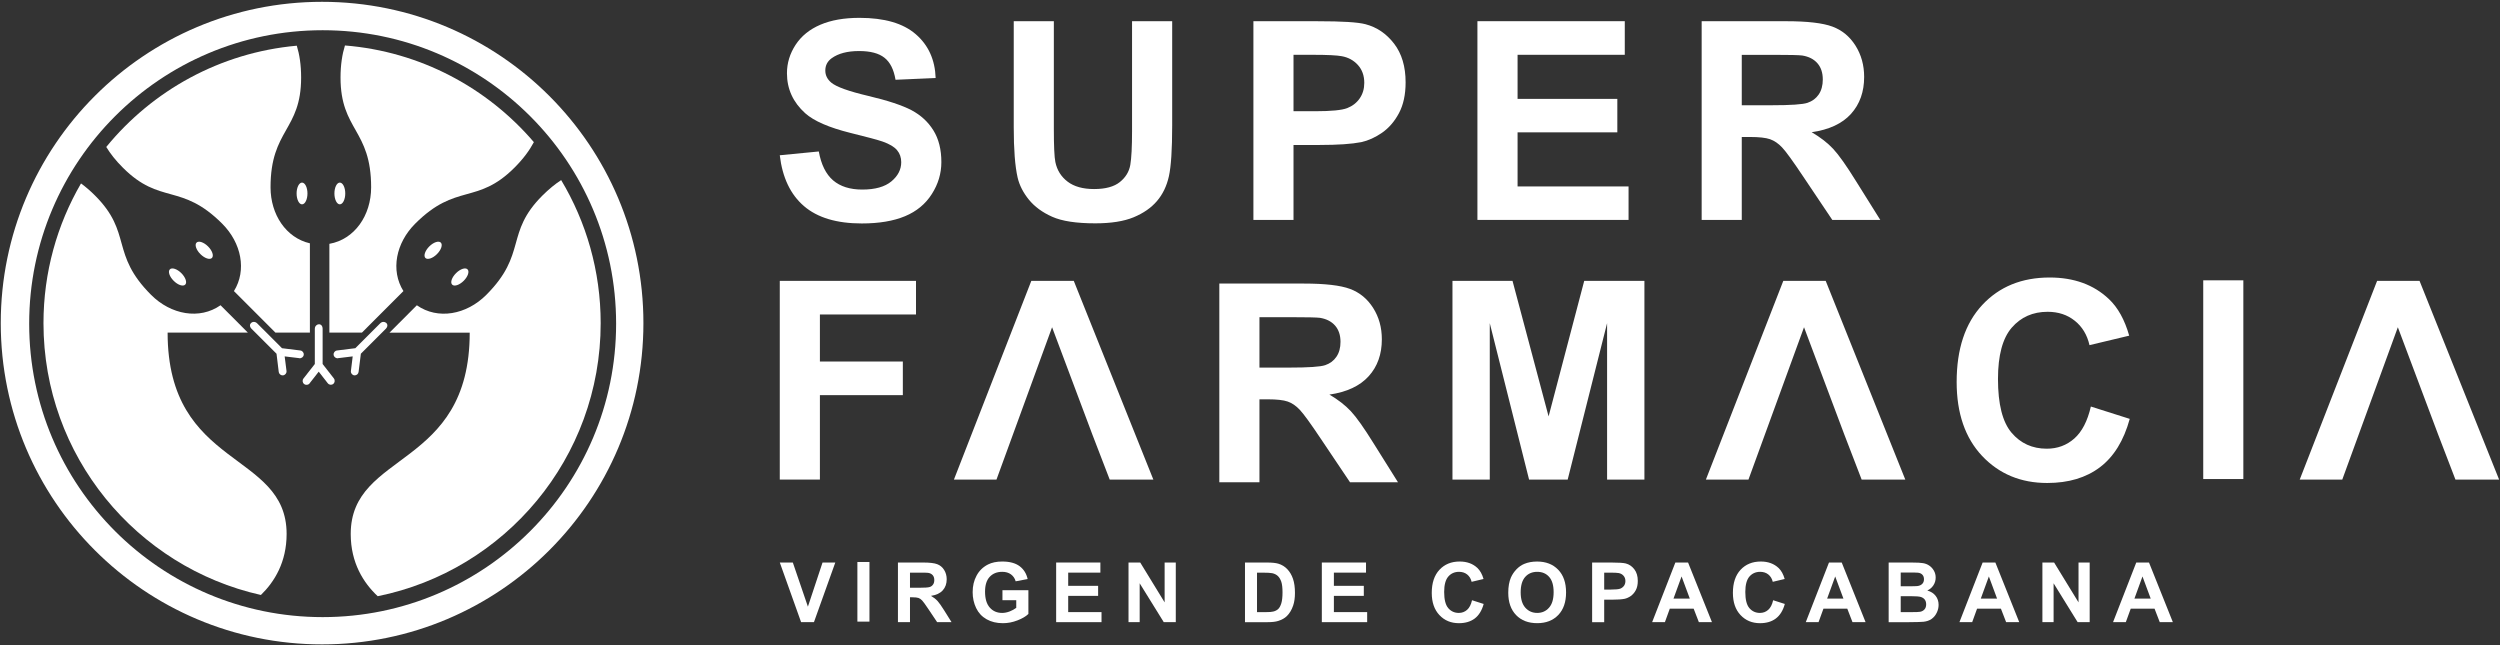 <?xml version="1.0" encoding="UTF-8" standalone="no"?>
<svg xmlns="http://www.w3.org/2000/svg" xmlns:xlink="http://www.w3.org/1999/xlink" xmlns:serif="http://www.serif.com/" width="100%" height="100%" viewBox="0 0 798 206" version="1.1" xml:space="preserve" style="fill-rule:evenodd;clip-rule:evenodd;stroke-linejoin:round;stroke-miterlimit:2;">
    <rect x="0" y="0" width="798" height="206" fill="#333333" stroke="none"/>
    <g transform="matrix(1,0,0,1,-2681,-3182)">
        <g transform="matrix(4.167,0,0,4.167,3.11305e-12,0)">
            <g id="logo-white">
                <g transform="matrix(1.089,0,0,1.089,704.754,806.709)">
                    <path d="M0,4.195L-1.498,0L-0.582,0L0.479,3.105L1.508,0L2.406,0L0.904,4.195L0,4.195Z" style="fill:white;fill-rule:nonzero;"></path>
                </g>
                <g transform="matrix(1.089,0,0,1.089,539.425,526.699)">
                    <rect x="155.777" y="257.088" width="0.849" height="4.195" style="fill:white;"></rect>
                </g>
                <g transform="matrix(1.089,0,0,1.089,713.095,809.345)">
                    <path d="M0,-0.645L0.627,-0.645C1.032,-0.645 1.287,-0.663 1.387,-0.698C1.489,-0.73 1.567,-0.79 1.624,-0.874C1.683,-0.957 1.71,-1.063 1.71,-1.188C1.71,-1.33 1.673,-1.444 1.598,-1.531C1.521,-1.617 1.415,-1.673 1.279,-1.694C1.21,-1.705 1.005,-1.709 0.66,-1.709L0,-1.709L0,-0.645ZM-0.847,1.775L-0.847,-2.42L0.935,-2.42C1.382,-2.42 1.71,-2.381 1.912,-2.305C2.116,-2.229 2.276,-2.097 2.4,-1.903C2.521,-1.711 2.583,-1.491 2.583,-1.243C2.583,-0.928 2.49,-0.668 2.305,-0.463C2.12,-0.258 1.845,-0.129 1.476,-0.075C1.66,0.031 1.81,0.148 1.931,0.277C2.048,0.404 2.209,0.63 2.413,0.958L2.923,1.775L1.91,1.775L1.299,0.862C1.081,0.535 0.933,0.332 0.852,0.246C0.771,0.162 0.687,0.103 0.599,0.072C0.508,0.041 0.367,0.025 0.171,0.025L0,0.025L0,1.775L-0.847,1.775Z" style="fill:white;fill-rule:nonzero;"></path>
                </g>
                <g transform="matrix(1.089,0,0,1.089,720.178,808.391)">
                    <path d="M0,1.108L0,0.402L1.825,0.402L1.825,2.073C1.647,2.245 1.393,2.397 1.055,2.526C0.719,2.658 0.377,2.723 0.033,2.723C-0.408,2.723 -0.79,2.631 -1.115,2.447C-1.441,2.264 -1.686,2.001 -1.851,1.657C-2.014,1.315 -2.096,0.943 -2.096,0.542C-2.096,0.102 -2.005,-0.285 -1.82,-0.623C-1.639,-0.964 -1.371,-1.225 -1.018,-1.406C-0.748,-1.544 -0.414,-1.615 -0.013,-1.615C0.507,-1.615 0.914,-1.505 1.207,-1.287C1.498,-1.068 1.687,-0.766 1.772,-0.382L0.93,-0.223C0.872,-0.43 0.761,-0.591 0.598,-0.712C0.434,-0.831 0.23,-0.89 -0.013,-0.89C-0.384,-0.89 -0.677,-0.773 -0.896,-0.538C-1.115,-0.304 -1.224,0.044 -1.224,0.506C-1.224,1.004 -1.113,1.376 -0.891,1.624C-0.672,1.875 -0.381,2.001 -0.021,2.001C0.156,2.001 0.332,1.964 0.512,1.895C0.689,1.826 0.842,1.741 0.971,1.643L0.971,1.108L0,1.108Z" style="fill:white;fill-rule:nonzero;"></path>
                </g>
                <g transform="matrix(1.089,0,0,1.089,724.292,806.709)">
                    <path d="M0,4.195L0,0L3.111,0L3.111,0.711L0.847,0.711L0.847,1.64L2.952,1.64L2.952,2.346L0.847,2.346L0.847,3.488L3.191,3.488L3.191,4.195L0,4.195Z" style="fill:white;fill-rule:nonzero;"></path>
                </g>
                <g transform="matrix(1.089,0,0,1.089,729.835,806.709)">
                    <path d="M0,4.195L0,0L0.824,0L2.54,2.802L2.54,0L3.325,0L3.325,4.195L2.479,4.195L0.785,1.461L0.785,4.195L0,4.195Z" style="fill:white;fill-rule:nonzero;"></path>
                </g>
                <g transform="matrix(1.089,0,0,1.089,739.678,810.504)">
                    <path d="M0,-2.773L0,0.004L0.633,0.004C0.868,0.004 1.039,-0.007 1.145,-0.037C1.28,-0.069 1.395,-0.128 1.486,-0.21C1.577,-0.293 1.649,-0.426 1.709,-0.615C1.766,-0.801 1.794,-1.058 1.794,-1.382C1.794,-1.707 1.766,-1.957 1.709,-2.13C1.649,-2.302 1.571,-2.437 1.467,-2.535C1.365,-2.632 1.232,-2.698 1.075,-2.733C0.959,-2.758 0.726,-2.773 0.381,-2.773L0,-2.773ZM-0.846,-3.484L0.701,-3.484C1.051,-3.484 1.315,-3.457 1.5,-3.403C1.746,-3.329 1.955,-3.202 2.132,-3.015C2.307,-2.832 2.44,-2.603 2.531,-2.337C2.623,-2.068 2.669,-1.738 2.669,-1.344C2.669,-1 2.627,-0.704 2.541,-0.454C2.436,-0.146 2.286,0.1 2.092,0.289C1.944,0.433 1.746,0.543 1.497,0.623C1.311,0.683 1.059,0.711 0.748,0.711L-0.846,0.711L-0.846,-3.484Z" style="fill:white;fill-rule:nonzero;"></path>
                </g>
                <g transform="matrix(1.089,0,0,1.089,744.643,806.709)">
                    <path d="M0,4.195L0,0L3.108,0L3.108,0.711L0.848,0.711L0.848,1.64L2.953,1.64L2.953,2.346L0.848,2.346L0.848,3.488L3.189,3.488L3.189,4.195L0,4.195Z" style="fill:white;fill-rule:nonzero;"></path>
                </g>
                <g transform="matrix(1.089,0,0,1.089,756.149,808.391)">
                    <path d="M0,1.108L0.819,1.37C0.694,1.827 0.484,2.167 0.193,2.391C-0.103,2.612 -0.472,2.723 -0.922,2.723C-1.478,2.723 -1.937,2.534 -2.295,2.152C-2.653,1.772 -2.833,1.251 -2.833,0.592C-2.833,-0.107 -2.652,-0.648 -2.291,-1.035C-1.932,-1.419 -1.46,-1.615 -0.87,-1.615C-0.356,-1.615 0.06,-1.462 0.38,-1.16C0.568,-0.979 0.714,-0.722 0.809,-0.386L-0.029,-0.187C-0.079,-0.404 -0.183,-0.576 -0.34,-0.703C-0.497,-0.828 -0.69,-0.89 -0.913,-0.89C-1.225,-0.89 -1.478,-0.779 -1.671,-0.556C-1.864,-0.332 -1.96,0.028 -1.96,0.528C-1.96,1.059 -1.865,1.437 -1.675,1.661C-1.483,1.885 -1.235,2.001 -0.93,2.001C-0.706,2.001 -0.513,1.928 -0.349,1.785C-0.187,1.643 -0.071,1.417 0,1.108" style="fill:white;fill-rule:nonzero;"></path>
                </g>
                <g transform="matrix(1.089,0,0,1.089,759.875,808.997)">
                    <path d="M0,-0.005C0,0.47 0.109,0.831 0.328,1.077C0.547,1.321 0.825,1.444 1.164,1.444C1.5,1.444 1.779,1.321 1.994,1.077C2.212,0.834 2.318,0.47 2.318,-0.017C2.318,-0.498 2.212,-0.855 2.002,-1.091C1.792,-1.328 1.512,-1.446 1.164,-1.446C0.814,-1.446 0.533,-1.328 0.318,-1.087C0.105,-0.847 0,-0.487 0,-0.005M-0.873,0.024C-0.873,-0.402 -0.81,-0.763 -0.684,-1.052C-0.587,-1.265 -0.456,-1.458 -0.293,-1.627C-0.127,-1.796 0.054,-1.923 0.251,-2.004C0.513,-2.115 0.814,-2.17 1.154,-2.17C1.772,-2.17 2.268,-1.98 2.638,-1.595C3.009,-1.213 3.193,-0.681 3.193,0.004C3.193,0.681 3.011,1.211 2.642,1.593C2.273,1.975 1.781,2.165 1.166,2.165C0.541,2.165 0.046,1.977 -0.322,1.596C-0.689,1.215 -0.873,0.692 -0.873,0.024" style="fill:white;fill-rule:nonzero;"></path>
                </g>
                <g transform="matrix(1.089,0,0,1.089,766.273,810.504)">
                    <path d="M0,-2.773L0,-1.582L0.462,-1.582C0.796,-1.582 1.019,-1.605 1.132,-1.647C1.243,-1.693 1.33,-1.761 1.397,-1.853C1.459,-1.947 1.492,-2.056 1.492,-2.181C1.492,-2.334 1.447,-2.458 1.357,-2.558C1.269,-2.658 1.153,-2.718 1.018,-2.744C0.915,-2.763 0.711,-2.773 0.408,-2.773L0,-2.773ZM-0.849,0.711L-0.849,-3.484L0.511,-3.484C1.025,-3.484 1.361,-3.46 1.518,-3.419C1.758,-3.357 1.959,-3.219 2.121,-3.007C2.282,-2.798 2.363,-2.525 2.363,-2.192C2.363,-1.935 2.318,-1.718 2.225,-1.543C2.131,-1.366 2.012,-1.231 1.868,-1.128C1.723,-1.029 1.578,-0.962 1.429,-0.931C1.227,-0.891 0.935,-0.871 0.551,-0.871L0,-0.871L0,0.711L-0.849,0.711Z" style="fill:white;fill-rule:nonzero;"></path>
                </g>
                <g transform="matrix(1.089,0,0,1.089,772.83,808.517)">
                    <path d="M0,0.876L-0.578,-0.68L-1.146,0.876L0,0.876ZM1.559,2.535L0.638,2.535L0.271,1.584L-1.406,1.584L-1.751,2.535L-2.649,2.535L-1.016,-1.659L-0.121,-1.659L1.559,2.535Z" style="fill:white;fill-rule:nonzero;"></path>
                </g>
                <g transform="matrix(1.089,0,0,1.089,779.215,808.391)">
                    <path d="M0,1.108L0.821,1.37C0.696,1.827 0.487,2.167 0.192,2.391C-0.099,2.612 -0.47,2.723 -0.921,2.723C-1.478,2.723 -1.935,2.534 -2.294,2.152C-2.652,1.772 -2.831,1.251 -2.831,0.592C-2.831,-0.107 -2.651,-0.648 -2.291,-1.035C-1.931,-1.419 -1.457,-1.615 -0.869,-1.615C-0.355,-1.615 0.061,-1.462 0.382,-1.16C0.572,-0.979 0.716,-0.722 0.811,-0.386L-0.027,-0.187C-0.078,-0.404 -0.182,-0.576 -0.338,-0.703C-0.495,-0.828 -0.687,-0.89 -0.912,-0.89C-1.222,-0.89 -1.476,-0.779 -1.67,-0.556C-1.861,-0.332 -1.958,0.028 -1.958,0.528C-1.958,1.059 -1.864,1.437 -1.674,1.661C-1.481,1.885 -1.234,2.001 -0.93,2.001C-0.704,2.001 -0.51,1.928 -0.349,1.785C-0.187,1.643 -0.07,1.417 0,1.108" style="fill:white;fill-rule:nonzero;"></path>
                </g>
                <g transform="matrix(1.089,0,0,1.089,784.598,808.517)">
                    <path d="M0,0.876L-0.578,-0.68L-1.145,0.876L0,0.876ZM1.559,2.535L0.638,2.535L0.271,1.584L-1.404,1.584L-1.75,2.535L-2.648,2.535L-1.016,-1.659L-0.119,-1.659L1.559,2.535Z" style="fill:white;fill-rule:nonzero;"></path>
                </g>
                <g transform="matrix(1.089,0,0,1.089,788.987,808.703)">
                    <path d="M0,0.536L0,1.658L0.783,1.658C1.09,1.658 1.282,1.65 1.363,1.634C1.49,1.611 1.593,1.555 1.672,1.466C1.752,1.377 1.79,1.258 1.79,1.11C1.79,0.984 1.76,0.877 1.7,0.789C1.639,0.701 1.55,0.639 1.434,0.598C1.318,0.557 1.069,0.536 0.683,0.536L0,0.536ZM0,-1.129L0,-0.16L0.555,-0.16C0.884,-0.16 1.09,-0.166 1.168,-0.175C1.314,-0.192 1.427,-0.242 1.511,-0.326C1.595,-0.408 1.636,-0.516 1.636,-0.652C1.636,-0.783 1.601,-0.888 1.528,-0.968C1.456,-1.049 1.352,-1.1 1.21,-1.115C1.126,-1.125 0.884,-1.129 0.486,-1.129L0,-1.129ZM-0.848,-1.829L0.829,-1.829C1.161,-1.829 1.408,-1.816 1.571,-1.787C1.735,-1.76 1.881,-1.701 2.009,-1.614C2.138,-1.526 2.246,-1.409 2.331,-1.264C2.416,-1.117 2.459,-0.955 2.459,-0.772C2.459,-0.577 2.407,-0.395 2.302,-0.232C2.195,-0.068 2.052,0.055 1.871,0.137C2.128,0.213 2.322,0.338 2.459,0.516C2.597,0.695 2.665,0.906 2.665,1.149C2.665,1.34 2.62,1.527 2.532,1.705C2.444,1.887 2.322,2.031 2.17,2.139C2.016,2.246 1.827,2.312 1.601,2.336C1.461,2.351 1.121,2.361 0.581,2.365L-0.848,2.365L-0.848,-1.829Z" style="fill:white;fill-rule:nonzero;"></path>
                </g>
                <g transform="matrix(1.089,0,0,1.089,796.367,808.517)">
                    <path d="M0,0.876L-0.576,-0.68L-1.144,0.876L0,0.876ZM1.56,2.535L0.638,2.535L0.271,1.584L-1.405,1.584L-1.75,2.535L-2.647,2.535L-1.015,-1.659L-0.118,-1.659L1.56,2.535Z" style="fill:white;fill-rule:nonzero;"></path>
                </g>
                <g transform="matrix(1.089,0,0,1.089,799.84,806.709)">
                    <path d="M0,4.195L0,0L0.824,0L2.541,2.802L2.541,0L3.326,0L3.326,4.195L2.479,4.195L0.788,1.461L0.788,4.195L0,4.195Z" style="fill:white;fill-rule:nonzero;"></path>
                </g>
                <g transform="matrix(1.089,0,0,1.089,808.136,808.517)">
                    <path d="M0,0.876L-0.578,-0.68L-1.144,0.876L0,0.876ZM1.559,2.535L0.637,2.535L0.27,1.584L-1.404,1.584L-1.75,2.535L-2.649,2.535L-1.016,-1.659L-0.119,-1.659L1.559,2.535Z" style="fill:white;fill-rule:nonzero;"></path>
                </g>
                <g transform="matrix(1.089,0,0,1.089,703.121,785.134)">
                    <path d="M0,13.977L0,0L9.582,0L9.582,2.364L2.822,2.364L2.822,5.673L8.656,5.673L8.656,8.038L2.822,8.038L2.822,13.977L0,13.977Z" style="fill:white;fill-rule:nonzero;"></path>
                </g>
                <g transform="matrix(1.089,0,0,1.089,731.737,785.134)">
                    <path d="M0,13.977L-3.07,13.977L-4.292,10.803L-7.123,3.262L-11.034,13.977L-14.027,13.977L-8.584,0L-5.597,0L0,13.977Z" style="fill:white;fill-rule:nonzero;"></path>
                </g>
                <g transform="matrix(1.089,0,0,1.089,789.337,785.134)">
                    <path d="M0,13.977L-3.07,13.977L-4.291,10.803L-7.123,3.262L-11.031,13.977L-14.025,13.977L-8.581,0L-5.598,0L0,13.977Z" style="fill:white;fill-rule:nonzero;"></path>
                </g>
                <g transform="matrix(1.089,0,0,1.089,834.824,785.134)">
                    <path d="M0,13.977L-3.071,13.977L-4.29,10.803L-7.122,3.262L-11.031,13.977L-14.024,13.977L-8.581,0L-5.596,0L0,13.977Z" style="fill:white;fill-rule:nonzero;"></path>
                </g>
                <g transform="matrix(1.089,0,0,1.089,739.865,794.123)">
                    <path d="M0,-2.154L2.088,-2.154C3.442,-2.154 4.288,-2.21 4.623,-2.325C4.959,-2.438 5.225,-2.635 5.415,-2.917C5.607,-3.198 5.701,-3.545 5.701,-3.967C5.701,-4.435 5.574,-4.814 5.325,-5.103C5.073,-5.393 4.719,-5.577 4.262,-5.654C4.035,-5.684 3.345,-5.7 2.202,-5.7L0,-5.7L0,-2.154ZM-2.823,5.911L-2.823,-8.065L3.117,-8.065C4.613,-8.065 5.697,-7.94 6.373,-7.688C7.051,-7.436 7.592,-6.991 7.999,-6.348C8.406,-5.706 8.609,-4.971 8.609,-4.145C8.609,-3.096 8.303,-2.231 7.685,-1.549C7.068,-0.865 6.147,-0.432 4.92,-0.255C5.53,0.101 6.033,0.491 6.431,0.917C6.828,1.342 7.361,2.098 8.037,3.187L9.744,5.911L6.37,5.911L4.328,2.87C3.604,1.784 3.106,1.1 2.84,0.818C2.574,0.535 2.292,0.339 1.992,0.236C1.692,0.13 1.221,0.077 0.572,0.077L0,0.077L0,5.911L-2.823,5.911Z" style="fill:white;fill-rule:nonzero;"></path>
                </g>
                <g transform="matrix(1.089,0,0,1.089,754.65,785.134)">
                    <path d="M0,13.977L0,0L4.224,0L6.762,9.533L9.268,0L13.502,0L13.502,13.977L10.877,13.977L10.877,2.975L8.105,13.977L5.389,13.977L2.624,2.975L2.624,13.977L0,13.977Z" style="fill:white;fill-rule:nonzero;"></path>
                </g>
                <g transform="matrix(1.089,0,0,1.089,803.552,790.733)">
                    <path d="M0,3.698L2.735,4.566C2.316,6.093 1.619,7.225 0.642,7.966C-0.334,8.706 -1.572,9.076 -3.071,9.076C-4.927,9.076 -6.451,8.441 -7.648,7.175C-8.842,5.907 -9.44,4.171 -9.44,1.973C-9.44,-0.353 -8.839,-2.159 -7.637,-3.448C-6.437,-4.736 -4.855,-5.378 -2.899,-5.378C-1.189,-5.378 0.201,-4.874 1.268,-3.863C1.902,-3.266 2.379,-2.407 2.697,-1.287L-0.096,-0.62C-0.26,-1.345 -0.607,-1.918 -1.131,-2.335C-1.654,-2.756 -2.292,-2.966 -3.043,-2.966C-4.078,-2.966 -4.918,-2.595 -5.564,-1.851C-6.208,-1.108 -6.533,0.098 -6.533,1.762C-6.533,3.53 -6.215,4.788 -5.578,5.54C-4.941,6.29 -4.117,6.664 -3.1,6.664C-2.35,6.664 -1.705,6.425 -1.165,5.949C-0.625,5.472 -0.235,4.721 0,3.698" style="fill:white;fill-rule:nonzero;"></path>
                </g>
                <g transform="matrix(1.089,0,0,1.089,539.425,494.206)">
                    <rect x="250.446" y="267.113" width="2.821" height="13.978" style="fill:white;"></rect>
                </g>
                <g transform="matrix(1.089,0,0,1.089,703.121,770.21)">
                    <path d="M0,4.869L2.745,4.602C2.91,5.523 3.246,6.2 3.751,6.635C4.258,7.066 4.938,7.282 5.797,7.282C6.705,7.282 7.391,7.091 7.852,6.705C8.313,6.322 8.543,5.871 8.543,5.356C8.543,5.027 8.445,4.744 8.251,4.513C8.057,4.279 7.719,4.077 7.236,3.906C6.904,3.791 6.152,3.588 4.977,3.299C3.465,2.923 2.404,2.461 1.79,1.914C0.935,1.144 0.505,0.207 0.505,-0.899C0.505,-1.611 0.707,-2.277 1.11,-2.897C1.515,-3.516 2.096,-3.988 2.855,-4.313C3.615,-4.638 4.531,-4.797 5.605,-4.797C7.36,-4.797 8.681,-4.414 9.566,-3.645C10.455,-2.877 10.92,-1.848 10.964,-0.565L8.142,-0.441C8.021,-1.16 7.764,-1.676 7.365,-1.989C6.967,-2.307 6.371,-2.462 5.578,-2.462C4.758,-2.462 4.116,-2.293 3.65,-1.957C3.353,-1.742 3.203,-1.451 3.203,-1.091C3.203,-0.758 3.342,-0.477 3.623,-0.24C3.979,0.057 4.844,0.369 6.217,0.693C7.59,1.017 8.604,1.353 9.263,1.697C9.92,2.047 10.435,2.519 10.807,3.121C11.18,3.72 11.366,4.463 11.366,5.348C11.366,6.148 11.142,6.898 10.696,7.596C10.252,8.297 9.623,8.816 8.81,9.156C7.996,9.495 6.983,9.666 5.769,9.666C4.002,9.666 2.644,9.258 1.697,8.441C0.749,7.624 0.184,6.433 0,4.869" style="fill:white;fill-rule:nonzero;"></path>
                </g>
                <g transform="matrix(1.089,0,0,1.089,721.043,780.727)">
                    <path d="M0,-14.217L2.821,-14.217L2.821,-6.645C2.821,-5.445 2.855,-4.666 2.928,-4.309C3.047,-3.737 3.334,-3.278 3.79,-2.932C4.243,-2.586 4.865,-2.412 5.653,-2.412C6.453,-2.412 7.057,-2.576 7.464,-2.904C7.871,-3.231 8.116,-3.634 8.199,-4.11C8.28,-4.586 8.322,-5.377 8.322,-6.483L8.322,-14.217L11.145,-14.217L11.145,-6.874C11.145,-5.196 11.068,-4.011 10.916,-3.319C10.762,-2.625 10.482,-2.041 10.072,-1.565C9.662,-1.086 9.115,-0.709 8.427,-0.424C7.742,-0.142 6.844,0 5.739,0C4.403,0 3.392,-0.154 2.703,-0.463C2.012,-0.77 1.469,-1.172 1.066,-1.664C0.667,-2.156 0.402,-2.674 0.274,-3.214C0.09,-4.014 0,-5.196 0,-6.76L0,-14.217Z" style="fill:white;fill-rule:nonzero;"></path>
                </g>
                <g transform="matrix(1.089,0,0,1.089,742.474,777.894)">
                    <path d="M0,-9.253L0,-5.285L1.544,-5.285C2.656,-5.285 3.4,-5.358 3.775,-5.503C4.151,-5.65 4.443,-5.878 4.658,-6.19C4.871,-6.501 4.978,-6.863 4.978,-7.278C4.978,-7.785 4.828,-8.206 4.53,-8.536C4.23,-8.866 3.852,-9.073 3.394,-9.155C3.057,-9.22 2.38,-9.253 1.363,-9.253L0,-9.253ZM-2.821,2.362L-2.821,-11.615L1.707,-11.615C3.423,-11.615 4.542,-11.545 5.063,-11.405C5.863,-11.196 6.534,-10.741 7.075,-10.038C7.615,-9.335 7.885,-8.428 7.885,-7.316C7.885,-6.458 7.729,-5.736 7.418,-5.15C7.107,-4.566 6.711,-4.108 6.232,-3.774C5.75,-3.441 5.264,-3.22 4.767,-3.11C4.095,-2.978 3.118,-2.911 1.84,-2.911L0,-2.911L0,2.362L-2.821,2.362Z" style="fill:white;fill-rule:nonzero;"></path>
                </g>
                <g transform="matrix(1.089,0,0,1.089,756.562,765.242)">
                    <path d="M0,13.979L0,0L10.365,0L10.365,2.364L2.824,2.364L2.824,5.465L9.841,5.465L9.841,7.819L2.824,7.819L2.824,11.624L10.631,11.624L10.631,13.979L0,13.979Z" style="fill:white;fill-rule:nonzero;"></path>
                </g>
                <g transform="matrix(1.089,0,0,1.089,776.811,774.029)">
                    <path d="M0,-2.156L2.087,-2.156C3.441,-2.156 4.285,-2.212 4.624,-2.327C4.961,-2.442 5.226,-2.637 5.416,-2.918C5.604,-3.198 5.7,-3.549 5.7,-3.968C5.7,-4.436 5.576,-4.815 5.325,-5.106C5.073,-5.397 4.72,-5.577 4.262,-5.654C4.033,-5.686 3.347,-5.702 2.202,-5.702L0,-5.702L0,-2.156ZM-2.821,5.911L-2.821,-8.067L3.118,-8.067C4.61,-8.067 5.696,-7.941 6.373,-7.69C7.051,-7.44 7.592,-6.994 7.999,-6.352C8.405,-5.709 8.609,-4.973 8.609,-4.147C8.609,-3.099 8.3,-2.233 7.685,-1.55C7.069,-0.866 6.146,-0.436 4.918,-0.259C5.53,0.099 6.034,0.488 6.432,0.914C6.828,1.341 7.365,2.097 8.038,3.185L9.744,5.911L6.369,5.911L4.328,2.868C3.604,1.784 3.109,1.098 2.841,0.816C2.575,0.532 2.29,0.339 1.993,0.234C1.693,0.129 1.221,0.076 0.572,0.076L0,0.076L0,5.911L-2.821,5.911Z" style="fill:white;fill-rule:nonzero;"></path>
                </g>
                <g transform="matrix(1.089,0,0,1.089,668.104,765.847)">
                    <path d="M0,41.363C-11.401,41.363 -20.643,32.125 -20.643,20.722C-20.643,9.32 -11.401,0.08 0,0.08C11.401,0.08 20.643,9.32 20.643,20.722C20.643,32.125 11.401,41.363 0,41.363M-0.041,-1.918C-12.523,-1.918 -22.642,8.201 -22.642,20.683C-22.642,33.162 -12.523,43.281 -0.041,43.281C12.443,43.281 22.563,33.162 22.563,20.683C22.563,8.201 12.443,-1.918 -0.041,-1.918" style="fill:white;fill-rule:nonzero;"></path>
                </g>
                <g transform="matrix(-0.769,0.772,0.772,0.769,676.982,782.789)">
                    <path d="M0.27,-0.651C0.692,-0.651 1.034,-0.482 1.037,-0.27C1.033,-0.061 0.693,0.112 0.27,0.112C-0.151,0.113 -0.493,-0.057 -0.494,-0.267C-0.492,-0.478 -0.152,-0.649 0.27,-0.651" style="fill:white;fill-rule:nonzero;"></path>
                </g>
                <g transform="matrix(-0.769,0.771,0.771,0.769,679.028,784.838)">
                    <path d="M0.267,-0.65C0.691,-0.652 1.031,-0.482 1.03,-0.272C1.031,-0.059 0.69,0.109 0.267,0.112C-0.154,0.113 -0.494,-0.057 -0.494,-0.267C-0.495,-0.479 -0.153,-0.65 0.267,-0.65" style="fill:white;fill-rule:nonzero;"></path>
                </g>
                <g transform="matrix(1.089,0,0,1.089,670.268,788.433)">
                    <path d="M0,3.311L0,3.315C-0.018,3.463 0.092,3.599 0.241,3.618C0.391,3.629 0.521,3.526 0.541,3.377L0.701,2.095C0.701,2.095 2.116,0.68 2.447,0.35C2.779,0.016 2.336,-0.318 2.059,-0.041C1.783,0.238 0.312,1.707 0.312,1.707L-0.969,1.866L-0.978,1.868C-1.129,1.886 -1.234,2.022 -1.215,2.174C-1.197,2.323 -1.061,2.428 -0.91,2.413C-0.905,2.413 -0.903,2.413 -0.898,2.407L0.126,2.283L0,3.311Z" style="fill:white;fill-rule:nonzero;"></path>
                </g>
                <g transform="matrix(-0.771,0.77,0.77,0.771,659.864,782.791)">
                    <path d="M0.54,-1.302C0.749,-1.304 0.922,-0.961 0.92,-0.539C0.92,-0.118 0.748,0.224 0.54,0.226C0.329,0.224 0.157,-0.118 0.158,-0.54C0.159,-0.961 0.33,-1.302 0.54,-1.302" style="fill:white;fill-rule:nonzero;"></path>
                </g>
                <g transform="matrix(-0.768,0.772,0.772,0.768,657.818,784.835)">
                    <path d="M0.538,-1.301C0.748,-1.301 0.922,-0.963 0.92,-0.54C0.922,-0.121 0.753,0.223 0.538,0.223C0.331,0.224 0.159,-0.118 0.158,-0.538C0.157,-0.958 0.328,-1.302 0.538,-1.301" style="fill:white;fill-rule:nonzero;"></path>
                </g>
                <g transform="matrix(1.089,0,0,1.089,666.655,789.672)">
                    <path d="M0,1.037C0.02,0.885 -0.088,0.749 -0.238,0.73L-0.245,0.728L-1.528,0.57C-1.528,0.57 -2.997,-0.9 -3.275,-1.178C-3.553,-1.455 -3.996,-1.121 -3.663,-0.787C-3.332,-0.457 -1.914,0.958 -1.914,0.958L-1.758,2.24L-1.755,2.24C-1.738,2.389 -1.605,2.492 -1.458,2.48C-1.305,2.462 -1.195,2.326 -1.211,2.178L-1.215,2.174L-1.211,2.174L-1.341,1.145L-0.316,1.269C-0.312,1.275 -0.311,1.275 -0.311,1.275C-0.156,1.291 -0.018,1.185 0,1.037" style="fill:white;fill-rule:nonzero;"></path>
                </g>
                <g transform="matrix(0,1.089,1.089,0,666.526,778.023)">
                    <path d="M0.381,-0.383C0.804,-0.383 1.147,-0.211 1.147,-0.002C1.147,0.211 0.804,0.381 0.381,0.381C-0.04,0.381 -0.383,0.211 -0.383,-0.002C-0.383,-0.211 -0.04,-0.383 0.381,-0.383" style="fill:white;fill-rule:nonzero;"></path>
                </g>
                <g transform="matrix(1.089,0,0,1.089,669.419,777.606)">
                    <path d="M0,1.529C0.211,1.529 0.383,1.186 0.383,0.763C0.383,0.342 0.211,0 0,0C-0.209,0 -0.38,0.342 -0.38,0.763C-0.38,1.186 -0.209,1.529 0,1.529" style="fill:white;fill-rule:nonzero;"></path>
                </g>
                <g transform="matrix(1.089,0,0,1.089,668.968,788.823)">
                    <path d="M0,3.479L-0.795,2.461L-0.795,-0.009C-0.795,-0.482 -1.344,-0.403 -1.344,-0.009L-1.344,2.461L-2.141,3.479L-2.138,3.479L-2.145,3.486C-2.236,3.602 -2.215,3.778 -2.096,3.868C-1.975,3.961 -1.804,3.942 -1.71,3.823C-1.71,3.823 -1.706,3.815 -1.706,3.812L-1.069,2.999L-0.433,3.815L-0.429,3.817C-0.337,3.936 -0.166,3.956 -0.047,3.86C0.069,3.766 0.086,3.596 -0.002,3.479L0,3.479Z" style="fill:white;fill-rule:nonzero;"></path>
                </g>
                <g transform="matrix(1.089,0,0,1.089,671.116,767.102)">
                    <path d="M0,20.195L2.916,17.277C2,15.816 2.389,13.888 3.744,12.535C6.633,9.644 8.086,11.236 10.727,8.595C11.354,7.97 11.792,7.367 12.092,6.8C8.821,2.979 4.112,0.429 -1.197,0C-1.388,0.615 -1.508,1.359 -1.508,2.255C-1.508,5.988 0.645,5.892 0.645,9.978C0.645,11.957 -0.52,13.639 -2.292,13.953L-2.292,20.195L0,20.195Z" style="fill:white;fill-rule:nonzero;"></path>
                </g>
                <g transform="matrix(1.089,0,0,1.089,656.228,797.768)">
                    <path d="M0,-7.961L5.646,-7.961L3.723,-9.887C2.246,-8.852 0.233,-9.22 -1.163,-10.618C-4.055,-13.512 -2.464,-14.962 -5.104,-17.602C-5.44,-17.94 -5.769,-18.219 -6.092,-18.455C-7.77,-15.565 -8.732,-12.207 -8.732,-8.625C-8.732,0.717 -2.189,8.532 6.562,10.494C7.522,9.562 8.371,8.18 8.371,6.201C8.371,0.353 0,1.642 0,-7.961" style="fill:white;fill-rule:nonzero;"></path>
                </g>
                <g transform="matrix(1.089,0,0,1.089,660.409,775.461)">
                    <path d="M0,4.86C1.353,6.214 1.739,8.141 0.826,9.602L3.741,12.52L6.169,12.52L6.169,6.241C4.491,5.854 3.401,4.216 3.401,2.303C3.401,-1.783 5.552,-1.687 5.552,-5.42C5.552,-6.31 5.437,-7.046 5.247,-7.66C-0.149,-7.173 -4.914,-4.503 -8.155,-0.536C-7.87,-0.068 -7.49,0.42 -6.985,0.921C-4.346,3.561 -2.891,1.969 0,4.86" style="fill:white;fill-rule:nonzero;"></path>
                </g>
                <g transform="matrix(1.089,0,0,1.089,686.375,809.29)">
                    <path d="M0,-29.27C-0.424,-28.993 -0.869,-28.635 -1.322,-28.18C-3.965,-25.541 -2.375,-24.09 -5.267,-21.197C-6.663,-19.798 -8.677,-19.43 -10.151,-20.465L-12.075,-18.54L-6.433,-18.54C-6.433,-8.937 -14.803,-10.225 -14.803,-4.377C-14.803,-2.338 -13.9,-0.934 -12.905,0C-3.956,-1.811 2.779,-9.723 2.779,-19.204C2.779,-22.884 1.763,-26.328 0,-29.27" style="fill:white;fill-rule:nonzero;"></path>
                </g>
            </g>
        </g>
    </g>
</svg>
